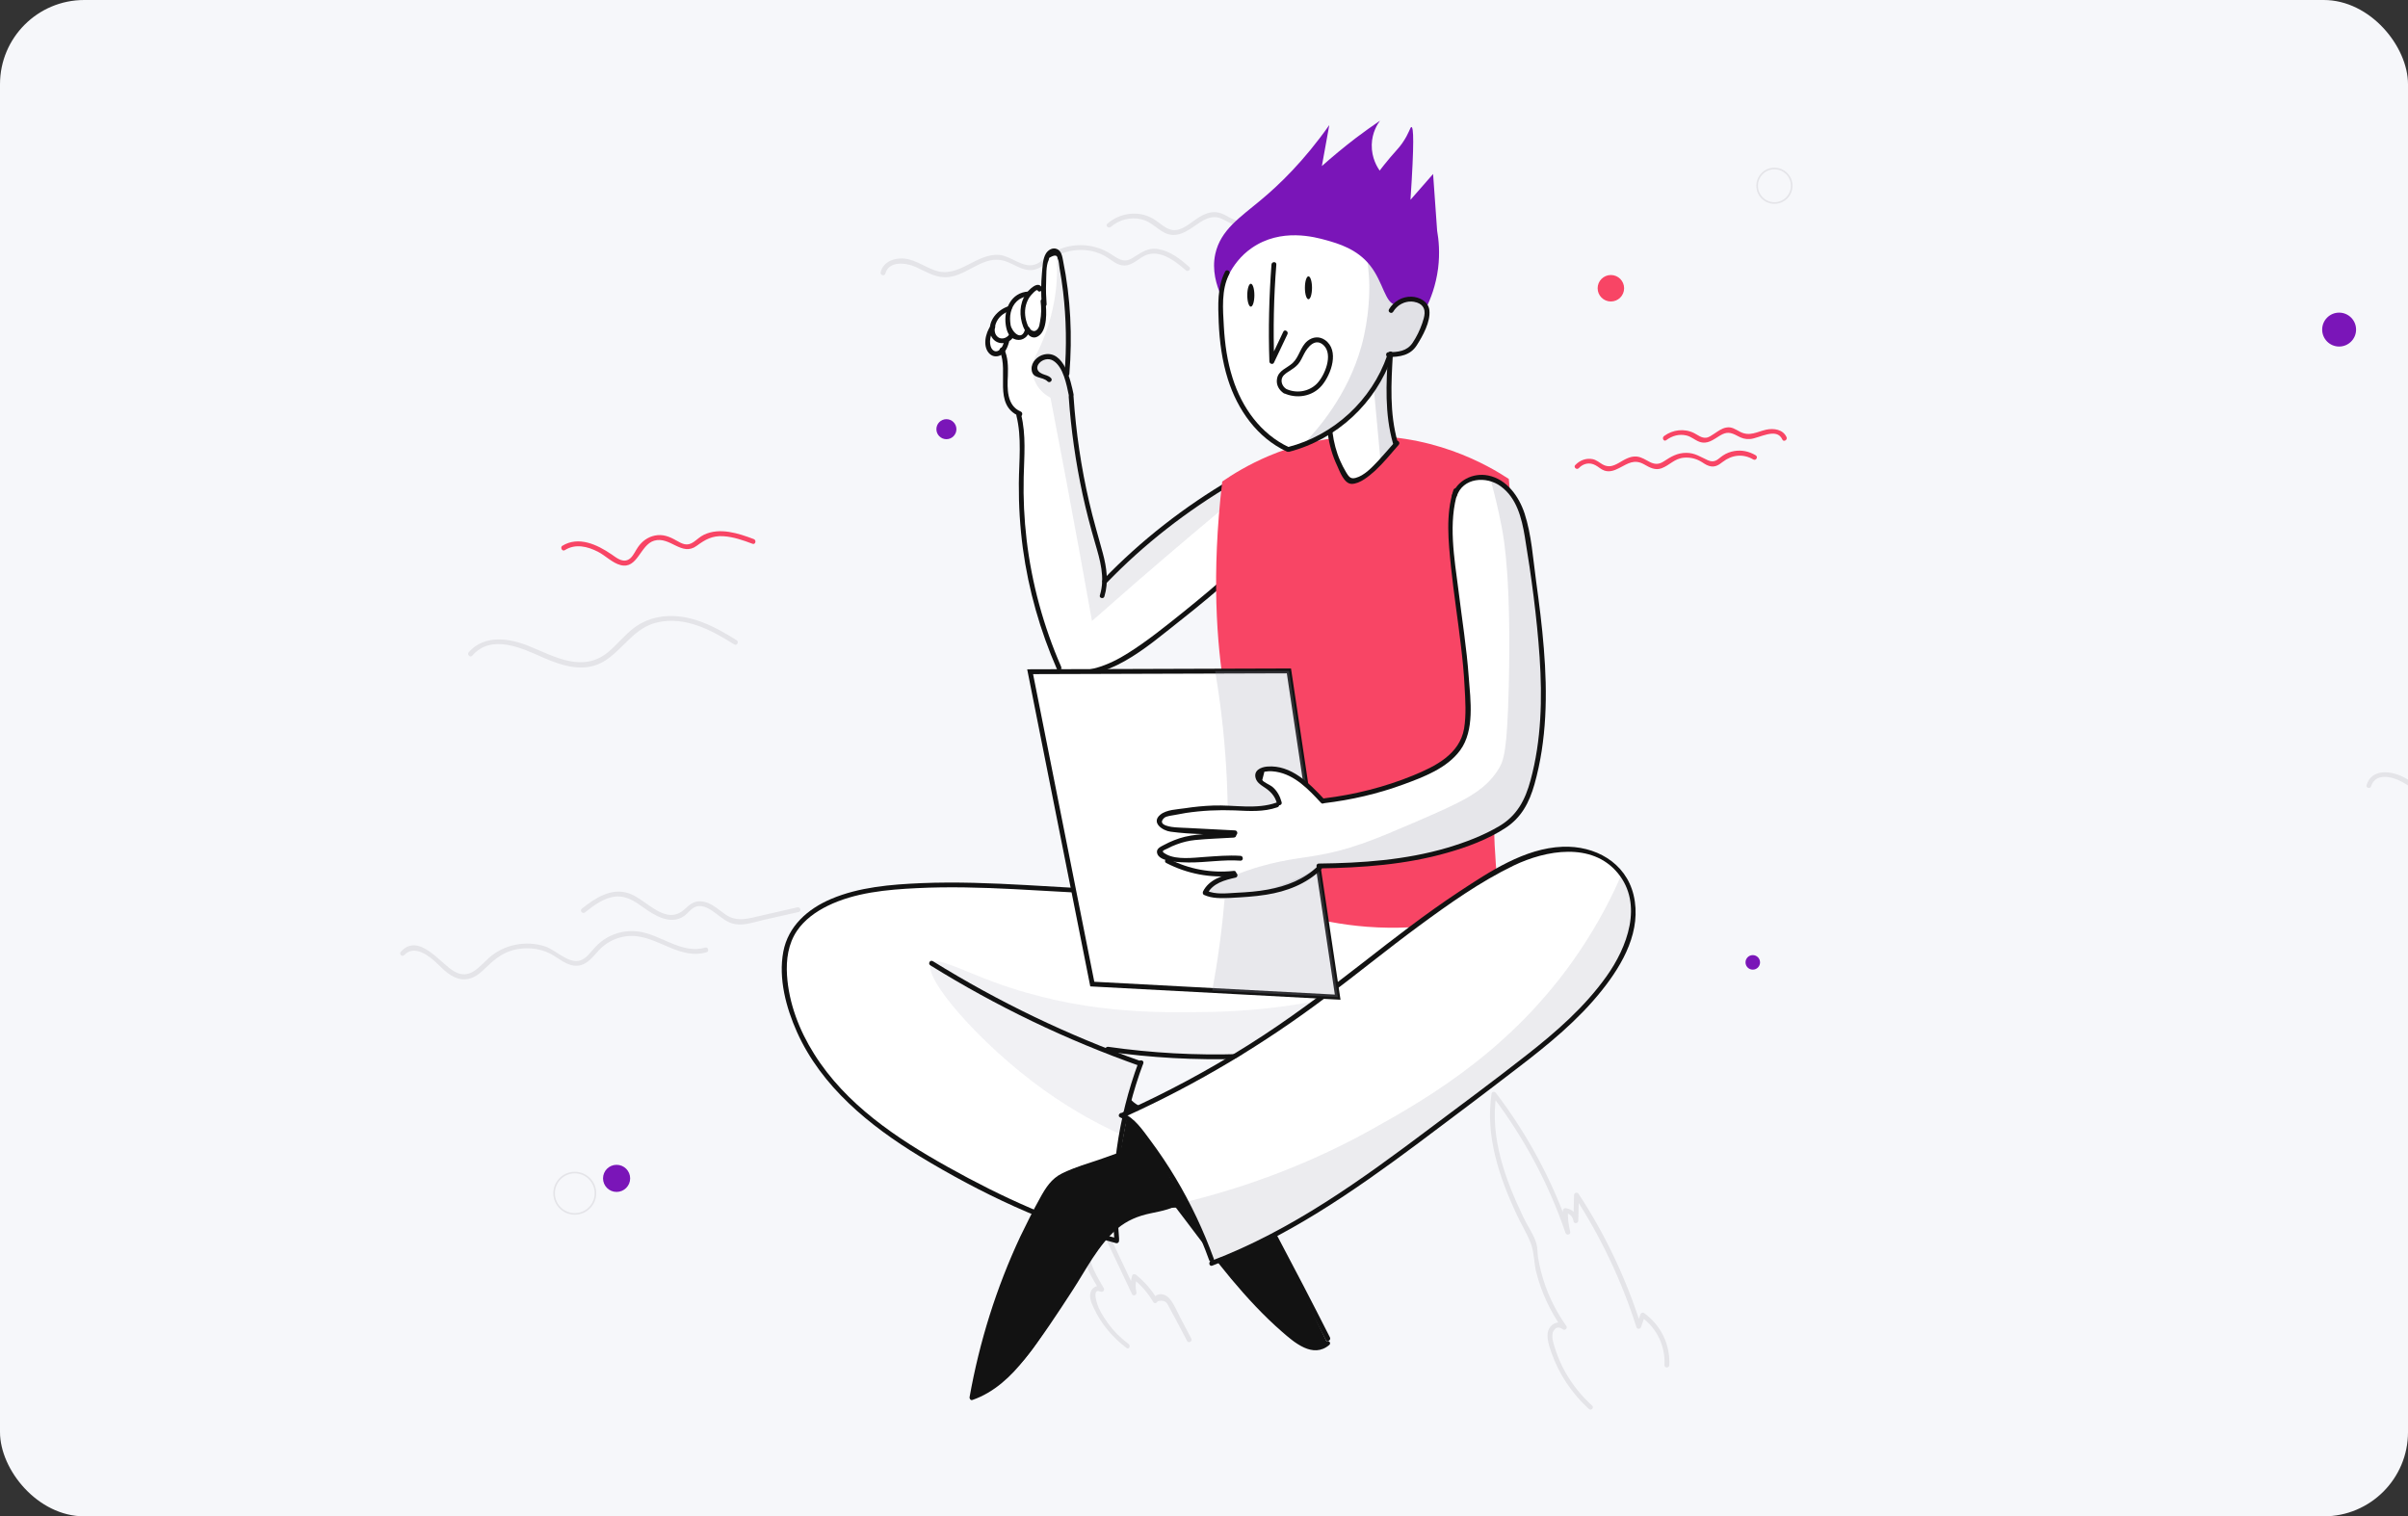 <?xml version="1.0" encoding="UTF-8"?> <svg xmlns="http://www.w3.org/2000/svg" width="343" height="216" viewBox="0 0 343 216" fill="none"><rect x="0" y="0" width="343" height="216" fill="#333333" stroke="none"/> <g clip-path="url(#clip0_19463_163284)"> <rect width="343" height="216" rx="12" fill="#F6F7FA"></rect> <path d="M226.789 200.231C225.271 198.851 223.984 197.264 222.972 195.471C222.443 194.528 222.006 193.562 221.661 192.55C221.5 192.09 221.339 191.607 221.224 191.125C221.109 190.688 221.086 190.251 221.178 189.814C221.5 189.078 221.96 188.917 222.581 189.331C222.834 189.607 223.34 189.239 223.133 188.917C221.454 186.548 220.212 183.927 219.499 181.099C219.338 180.455 219.2 179.811 219.086 179.144C218.994 178.523 219.017 177.787 218.856 177.166C218.511 175.925 217.591 174.66 217.039 173.487C214.417 168.037 212.21 162.081 213.13 155.942C212.923 155.965 212.716 155.988 212.509 156.034C217.039 161.966 220.58 168.566 222.995 175.626C223.133 176.04 223.777 175.879 223.662 175.442C223.409 174.43 223.294 173.464 223.34 172.429C223.202 172.544 223.041 172.659 222.903 172.751C223.616 172.866 224.03 173.28 224.144 173.993C224.213 174.384 224.811 174.269 224.811 173.901C224.834 172.682 224.88 171.441 224.903 170.222C224.696 170.291 224.466 170.337 224.259 170.406C228.031 176.201 230.997 182.455 233.09 189.032C233.205 189.377 233.642 189.354 233.757 189.032C233.941 188.503 234.124 187.951 234.331 187.422C234.17 187.491 233.987 187.56 233.826 187.629C236.033 189.216 237.229 191.768 237.091 194.459C237.068 194.896 237.758 194.896 237.781 194.459C237.919 191.492 236.562 188.756 234.17 187.031C233.987 186.893 233.734 187.054 233.665 187.238C233.481 187.767 233.297 188.319 233.09 188.848C233.32 188.848 233.527 188.848 233.757 188.848C231.664 182.202 228.675 175.879 224.857 170.061C224.673 169.785 224.213 169.877 224.213 170.245C224.19 171.464 224.144 172.705 224.121 173.924C224.351 173.901 224.581 173.855 224.788 173.832C224.627 172.912 223.984 172.245 223.064 172.107C222.834 172.061 222.627 172.199 222.627 172.429C222.581 173.533 222.696 174.568 222.972 175.626C223.202 175.557 223.409 175.511 223.639 175.442C221.201 168.336 217.637 161.667 213.084 155.689C212.923 155.482 212.509 155.436 212.463 155.781C211.566 161.759 213.498 167.531 215.981 172.889C216.625 174.292 217.476 175.649 218.028 177.051C218.534 178.316 218.488 179.926 218.833 181.26C219.568 184.134 220.833 186.824 222.535 189.239C222.719 189.101 222.903 188.963 223.087 188.825C222.489 188.158 221.477 188.273 220.902 188.917C219.982 189.929 220.626 191.607 220.994 192.711C222.075 195.77 223.915 198.506 226.306 200.691C226.628 201.013 227.111 200.53 226.789 200.231Z" fill="#E4E4E8"></path> <path d="M160.769 191.46C159.642 190.609 158.631 189.62 157.803 188.47C157.481 188.033 157.182 187.55 156.906 187.09C156.768 186.814 156.607 186.561 156.492 186.286C156.377 186.056 155.388 183.388 156.745 183.986C157.044 184.124 157.389 183.848 157.228 183.503C156.929 182.951 154.376 178.996 155.71 178.674C155.94 178.628 156.009 178.352 155.917 178.168C153.802 174.328 152.307 170.212 151.41 165.912C151.341 166.05 151.249 166.188 151.18 166.326C152.997 166.004 153.894 168.855 154.491 170.12C155.227 171.683 155.963 173.247 156.722 174.788C158.24 177.984 159.734 181.158 161.252 184.354C161.436 184.722 161.965 184.446 161.873 184.078C161.712 183.342 161.735 182.698 161.942 181.962C161.758 182.008 161.551 182.054 161.367 182.123C162.54 183.066 163.483 184.147 164.264 185.458C164.425 185.734 164.793 185.642 164.885 185.366C165.621 185.182 166.104 185.343 166.357 185.872C166.472 186.079 166.587 186.309 166.702 186.516C166.978 187.021 167.231 187.527 167.507 188.01C168.036 189.022 168.565 190.011 169.094 191.023C169.3 191.414 169.898 191.069 169.691 190.678C169.163 189.666 168.634 188.677 168.105 187.665C167.645 186.791 167.231 185.711 166.564 184.952C165.874 184.17 164.655 184.078 164.218 185.159C164.425 185.136 164.632 185.113 164.839 185.067C164.035 183.733 163.046 182.583 161.827 181.594C161.62 181.434 161.321 181.48 161.252 181.755C161.022 182.606 160.999 183.388 161.183 184.239C161.39 184.147 161.597 184.055 161.804 183.963C159.987 180.1 158.148 176.214 156.308 172.35C155.48 170.626 154.79 168.671 153.71 167.084C153.043 166.119 152.192 165.383 150.95 165.613C150.766 165.636 150.674 165.866 150.72 166.027C151.617 170.373 153.158 174.558 155.296 178.444C155.365 178.283 155.434 178.099 155.503 177.938C153.043 178.559 156.101 182.836 156.607 183.779C156.768 183.618 156.929 183.457 157.09 183.296C156.492 183.043 155.871 183.181 155.503 183.756C154.974 184.584 155.457 185.619 155.825 186.378C156.86 188.608 158.47 190.494 160.424 191.988C160.769 192.333 161.114 191.735 160.769 191.46Z" fill="#E4E4E8"></path> <path d="M67.271 93.393C70.008 90.265 74.308 92.312 77.366 93.669C80.172 94.91 83.391 95.899 86.196 94.106C88.864 92.381 90.359 89.391 93.647 88.656C97.602 87.759 101.373 89.76 104.593 91.806C104.961 92.036 105.306 91.438 104.938 91.208C101.81 89.231 98.292 87.391 94.475 87.805C92.911 87.989 91.462 88.541 90.221 89.507C88.979 90.472 87.967 91.737 86.771 92.772C83.138 95.899 79.206 93.623 75.457 92.082C72.652 90.909 69.019 90.334 66.765 92.91C66.489 93.255 66.972 93.738 67.271 93.393Z" fill="#E4E4E8"></path> <path d="M57.589 136.041C59.038 134.5 61.199 136.202 62.303 137.282C63.269 138.225 64.373 139.352 65.798 139.49C67.063 139.628 68.075 138.938 68.949 138.087C70.191 136.892 71.317 135.834 73.042 135.351C74.767 134.891 76.675 135.006 78.308 135.811C79.596 136.455 80.768 137.696 82.309 137.558C83.666 137.443 84.471 136.248 85.322 135.351C86.701 133.879 88.725 133.12 90.748 133.373C94.129 133.787 97.095 136.708 100.636 135.65C101.05 135.535 100.889 134.868 100.452 134.983C97.072 135.972 94.106 133.074 90.84 132.683C89.323 132.499 87.759 132.821 86.448 133.58C85.804 133.948 85.23 134.431 84.724 134.983C84.126 135.627 83.551 136.501 82.7 136.8C81.021 137.374 79.182 135.328 77.664 134.822C76.284 134.362 74.79 134.293 73.364 134.592C71.984 134.868 70.719 135.512 69.662 136.432C68.213 137.742 66.879 139.628 64.718 138.386C62.717 137.259 59.682 132.775 57.106 135.558C56.784 135.88 57.267 136.386 57.589 136.041Z" fill="#E4E4E8"></path> <path d="M83.344 129.961C84.609 128.949 86.081 127.846 87.736 127.708C89.254 127.593 90.473 128.421 91.646 129.271C93.255 130.421 95.509 131.824 97.44 130.49C98.038 130.076 98.475 129.34 99.188 129.133C100.2 128.834 101.189 129.547 101.948 130.099C102.798 130.743 103.626 131.456 104.707 131.64C106.064 131.87 107.535 131.318 108.869 131.019C110.502 130.651 112.134 130.283 113.767 129.915C114.204 129.823 114.02 129.156 113.583 129.248C111.882 129.639 110.157 130.03 108.455 130.421C106.685 130.812 105.029 131.41 103.396 130.306C102.292 129.57 101.304 128.513 99.901 128.398C98.82 128.306 98.222 128.88 97.486 129.547C94.796 131.962 92.082 128.122 89.622 127.271C87.115 126.374 84.747 127.938 82.861 129.455C82.516 129.754 82.999 130.237 83.344 129.961Z" fill="#E4E4E8"></path> <path d="M337.742 112.012C338.363 110.012 340.8 110.633 342.134 111.369C343.399 112.058 344.595 113.024 346.089 113.185C347.331 113.323 348.343 112.771 349.401 112.173C351.033 111.231 352.85 110.84 354.69 111.415C355.885 111.783 356.897 112.771 358.185 112.863C359.427 112.978 360.346 112.15 361.335 111.53C363.934 109.897 366.739 112.173 369.522 111.484C369.958 111.369 369.774 110.702 369.338 110.817C366.463 111.53 363.773 109.184 360.99 110.932C360.369 111.323 359.771 111.852 359.059 112.081C357.978 112.426 357.081 111.76 356.161 111.277C354.896 110.633 353.54 110.311 352.114 110.472C350.619 110.633 349.539 111.369 348.228 112.035C346.043 113.139 344.365 111.783 342.502 110.771C340.731 109.805 337.857 109.391 337.098 111.829C336.96 112.242 337.627 112.426 337.742 112.012Z" fill="#E4E4E8"></path> <path d="M126.116 38.963C126.621 37.124 129.013 37.423 130.37 37.998C131.726 38.595 133.014 39.469 134.555 39.492C137.452 39.561 139.706 36.549 142.603 37.055C143.96 37.285 145.064 38.296 146.444 38.457C147.984 38.641 148.881 37.515 150.054 36.733C151.434 35.813 153.158 35.468 154.814 35.652C155.665 35.744 156.492 35.997 157.228 36.388C157.918 36.733 158.493 37.285 159.206 37.607C160.609 38.227 161.528 37.377 162.655 36.641C164.863 35.215 167.254 37.055 168.91 38.503C169.232 38.802 169.738 38.319 169.393 38.02C168.151 36.917 166.725 35.79 165.047 35.491C163.391 35.192 162.517 36.066 161.184 36.825C159.988 37.515 159.137 36.756 158.148 36.135C157.504 35.721 156.814 35.422 156.079 35.215C154.676 34.824 153.158 34.824 151.755 35.215C151.02 35.422 150.33 35.721 149.686 36.135C148.904 36.641 148.214 37.492 147.271 37.722C145.593 38.136 144.029 36.48 142.373 36.319C139.039 36.02 136.601 39.699 133.198 38.526C131.52 37.952 130.048 36.71 128.162 36.825C126.92 36.894 125.771 37.492 125.449 38.756C125.334 39.216 125.978 39.4 126.116 38.963Z" fill="#E4E4E8"></path> <path d="M158.216 32.331C159.412 31.297 160.999 30.883 162.539 31.228C163.873 31.527 164.655 32.492 165.805 33.113C167.621 34.079 169.162 32.883 170.634 31.872C171.715 31.136 172.795 30.584 174.06 31.182C175.095 31.665 175.923 32.285 177.119 32.239C179.763 32.148 182.568 28.859 185.167 30.676C185.535 30.929 185.88 30.331 185.512 30.078C183.051 28.353 180.476 30.699 178.13 31.366C177.096 31.665 176.268 31.55 175.302 31.067C174.727 30.768 174.221 30.423 173.577 30.285C172.657 30.078 171.784 30.377 170.979 30.837C170.013 31.389 169.162 32.239 168.104 32.63C166.426 33.251 165.46 31.826 164.172 31.113C162.103 29.94 159.504 30.331 157.756 31.849C157.388 32.124 157.871 32.607 158.216 32.331Z" fill="#E4E4E8"></path> <path d="M196.182 112.115C198.176 112.115 199.793 110.499 199.793 108.505C199.793 106.511 198.176 104.895 196.182 104.895C194.188 104.895 192.572 106.511 192.572 108.505C192.572 110.499 194.188 112.115 196.182 112.115Z" stroke="#E4E4E8" stroke-width="0.23" stroke-miterlimit="10"></path> <path d="M81.872 172.918C83.498 172.918 84.816 171.6 84.816 169.975C84.816 168.349 83.498 167.031 81.872 167.031C80.247 167.031 78.929 168.349 78.929 169.975C78.929 171.6 80.247 172.918 81.872 172.918Z" stroke="#E4E4E8" stroke-width="0.23" stroke-miterlimit="10"></path> <path d="M252.751 28.921C254.11 28.921 255.212 27.819 255.212 26.46C255.212 25.102 254.11 24 252.751 24C251.392 24 250.291 25.102 250.291 26.46C250.291 27.819 251.392 28.921 252.751 28.921Z" stroke="#E4E4E8" stroke-width="0.23" stroke-miterlimit="10"></path> <path d="M134.808 62.562C135.595 62.562 136.234 61.924 136.234 61.137C136.234 60.349 135.595 59.711 134.808 59.711C134.02 59.711 133.382 60.349 133.382 61.137C133.382 61.924 134.02 62.562 134.808 62.562Z" fill="#7A15B8"></path> <path d="M196.367 150.126C198.094 150.126 199.494 148.726 199.494 146.998C199.494 145.271 198.094 143.871 196.367 143.871C194.639 143.871 193.239 145.271 193.239 146.998C193.239 148.726 194.639 150.126 196.367 150.126Z" fill="#7A15B8"></path> <path d="M333.189 49.364C334.523 49.364 335.604 48.283 335.604 46.95C335.604 45.616 334.523 44.535 333.189 44.535C331.856 44.535 330.775 45.616 330.775 46.95C330.775 48.283 331.856 49.364 333.189 49.364Z" fill="#7A15B8"></path> <path d="M87.828 169.789C88.895 169.789 89.76 168.924 89.76 167.857C89.76 166.791 88.895 165.926 87.828 165.926C86.761 165.926 85.897 166.791 85.897 167.857C85.897 168.924 86.761 169.789 87.828 169.789Z" fill="#7A15B8"></path> <path d="M249.67 138.124C250.241 138.124 250.704 137.661 250.704 137.089C250.704 136.518 250.241 136.055 249.67 136.055C249.098 136.055 248.635 136.518 248.635 137.089C248.635 137.661 249.098 138.124 249.67 138.124Z" fill="#7A15B8"></path> <path d="M214.993 88.918C216.339 88.918 217.43 87.827 217.43 86.481C217.43 85.134 216.339 84.043 214.993 84.043C213.646 84.043 212.555 85.134 212.555 86.481C212.555 87.827 213.646 88.918 214.993 88.918Z" fill="#F84565"></path> <path d="M229.457 42.947C230.498 42.947 231.342 42.103 231.342 41.061C231.342 40.02 230.498 39.176 229.457 39.176C228.415 39.176 227.571 40.02 227.571 41.061C227.571 42.103 228.415 42.947 229.457 42.947Z" fill="#F84565"></path> <path d="M224.881 66.691C225.524 66.001 226.444 65.817 227.272 66.277C227.709 66.507 228.054 66.875 228.537 67.036C229.273 67.289 229.986 67.013 230.652 66.668C231.94 66.001 232.791 65.358 234.217 66.162C234.976 66.599 235.757 67.036 236.654 66.714C237.85 66.277 238.494 65.312 239.874 65.197C240.655 65.128 241.437 65.289 242.127 65.656C242.564 65.886 242.955 66.231 243.438 66.369C244.243 66.622 244.772 66.277 245.392 65.794C246.703 64.783 248.29 64.599 249.739 65.45C250.13 65.68 250.474 65.082 250.084 64.852C249.141 64.3 248.106 64.07 247.025 64.254C246.473 64.346 245.921 64.553 245.438 64.875C244.726 65.335 244.335 66.024 243.277 65.564C242.196 65.082 241.437 64.507 240.196 64.507C238.885 64.507 238.011 65.059 236.953 65.749C235.412 66.737 234.585 65.174 233.136 65.036C232.17 64.944 231.365 65.496 230.56 65.955C229.779 66.392 229.112 66.622 228.284 66.162C227.801 65.886 227.41 65.519 226.858 65.403C225.938 65.22 225.042 65.564 224.398 66.231C224.076 66.507 224.559 67.013 224.881 66.691Z" fill="#F84565"></path> <path d="M237.345 62.7C238.172 62.08 239.184 61.781 240.219 62.034C240.909 62.195 241.392 62.678 242.059 62.931C243.208 63.344 244.036 62.632 244.979 62.057C245.968 61.459 246.52 61.574 247.509 62.103C248.083 62.425 248.589 62.586 249.279 62.54C250.567 62.448 253.073 60.815 253.878 62.609C254.062 63.023 254.66 62.655 254.476 62.264C253.97 61.16 252.66 60.976 251.579 61.206C250.245 61.505 249.233 62.218 247.854 61.505C247.187 61.16 246.658 60.746 245.876 60.907C245.232 61.022 244.703 61.436 244.174 61.781C243.806 62.011 243.415 62.333 242.978 62.356C242.335 62.402 241.852 61.965 241.3 61.689C239.92 60.999 238.264 61.206 237.046 62.103C236.655 62.379 237 62.977 237.345 62.7Z" fill="#F84565"></path> <path d="M80.469 78.36C81.964 77.417 83.665 77.831 85.16 78.59C86.241 79.142 87.23 80.199 88.403 80.498C90.817 81.119 91.185 77.624 93.162 77.026C95.462 76.336 97.095 79.349 99.256 77.739C100.475 76.842 101.464 76.29 103.028 76.382C104.476 76.474 105.856 76.957 107.19 77.463C107.604 77.624 107.788 76.957 107.374 76.796C105.189 75.968 102.522 75.094 100.268 76.175C99.693 76.451 99.302 76.865 98.796 77.21C97.854 77.854 97.21 77.486 96.313 76.98C95.347 76.428 94.404 76.06 93.278 76.29C92.266 76.497 91.461 77.095 90.886 77.923C90.541 78.406 90.288 79.027 89.851 79.464C88.885 80.36 87.92 79.532 87.092 78.958C85.068 77.578 82.401 76.313 80.078 77.762C79.756 78.015 80.101 78.613 80.469 78.36Z" fill="#F84565"></path> <path d="M160.9 157.012C162.072 157.725 163.406 158.414 164.855 159.081C168.166 160.576 171.248 161.381 173.8 161.818C174.26 162.646 174.927 163.841 175.709 165.267C177.824 169.13 179.457 172.189 179.894 172.971C183.412 179.57 188.333 189.78 189.069 191.321C188.494 191.62 187.528 191.988 186.356 191.85C184.976 191.689 184.056 190.861 183.32 190.148C179.71 186.791 178.652 185.388 178.652 185.388C176.215 182.169 173.846 179.294 169.086 173.591C167.867 172.143 166.878 170.993 166.281 170.303C163.705 170.073 161.13 169.843 158.577 169.59C159.359 165.405 160.141 161.197 160.9 157.012Z" fill="#121212"></path> <path d="M178.745 127.257C173.778 127.441 169.845 127.441 168.213 127.418C166.051 127.395 162.947 127.349 149.311 126.637C142.803 126.292 141.676 126.223 138.595 126.131C133.421 125.97 128.661 125.97 123.027 127.073C119.348 127.786 117.531 128.522 115.875 129.833C115.116 130.431 112.656 132.454 111.874 135.904C111.759 136.456 111.483 137.812 111.92 140.503C112.61 144.849 114.358 148.183 115.553 150.161C117.255 152.966 119.463 155.611 123.119 158.761C125.211 160.555 129.971 164.441 139.813 169.224C144.573 171.547 151.035 174.329 159.038 176.766C158.854 175.617 158.647 173.961 158.578 171.983C158.417 167.453 159.084 164.004 159.681 160.854C160.141 158.531 160.854 155.473 162.05 151.954C160.417 151.035 158.808 150.092 157.175 149.172C161.843 150 165.913 150.368 169.133 150.506C176.215 150.851 181.297 150.299 187.322 149.632C192.105 149.103 194.542 148.827 195.83 148.045C202.545 143.952 204.729 131.213 200.268 127.05C197.831 124.728 194.956 126.637 178.745 127.257Z" fill="white"></path> <path opacity="0.13" d="M159.566 161.564C156.83 160.322 152.967 158.322 148.713 155.286C139.469 148.664 131.259 139.029 132.662 137.212C133.421 136.246 136.571 138.04 141.469 139.856C153.818 144.409 164.465 144.271 171.915 144.157C178.929 144.065 189.552 143.099 201.993 138.707C201.717 140.339 200.935 143.49 198.314 145.95C196.635 147.537 194.841 148.204 193.623 148.595C185.574 151.239 176.031 150.94 173.18 150.825C168.811 150.641 163.177 150.296 156.646 149.583C158.578 150.227 160.509 150.871 162.441 151.515C161.498 154.849 160.532 158.207 159.566 161.564Z" fill="#9999A9"></path> <path d="M176.053 126.838C166.073 127.344 156.162 126.654 146.205 126.079C141.215 125.803 136.225 125.596 131.235 125.803C126.912 125.987 122.382 126.355 118.381 128.056C115.07 129.459 112.264 131.92 111.574 135.576C110.862 139.393 111.965 143.532 113.529 147.028C117.024 154.8 123.831 160.342 130.959 164.688C139.675 169.977 149.08 174.438 158.968 177.083C159.405 177.198 159.589 176.531 159.152 176.416C150.667 174.162 142.641 170.506 135.007 166.229C127.717 162.159 120.474 157.329 115.967 150.132C113.851 146.775 112.356 142.911 112.103 138.91C111.965 136.703 112.264 134.449 113.529 132.586C114.587 131.023 116.196 129.873 117.875 129.045C121.761 127.137 126.337 126.723 130.592 126.516C135.191 126.286 139.813 126.424 144.389 126.654C154.967 127.206 165.453 128.033 176.053 127.504C176.49 127.504 176.513 126.815 176.053 126.838Z" fill="#121212"></path> <path d="M132.524 137.513C141.929 143.354 151.932 148.16 162.349 151.839C162.763 151.977 162.947 151.31 162.533 151.172C152.162 147.493 142.205 142.71 132.869 136.915C132.478 136.685 132.133 137.283 132.524 137.513Z" fill="#121212"></path> <path d="M162.187 151.28C159.198 159.306 158.025 167.906 158.715 176.437C158.761 176.874 159.451 176.874 159.405 176.437C158.692 167.952 159.865 159.444 162.854 151.464C163.015 151.05 162.348 150.866 162.187 151.28Z" fill="#121212"></path> <path d="M160.669 157.24C162.095 158.643 164.533 159.356 166.395 160C168.741 160.828 171.155 161.448 173.616 161.862C174.053 161.931 174.237 161.265 173.8 161.196C171.615 160.828 169.454 160.322 167.361 159.609C166.211 159.218 165.061 158.781 163.958 158.298C162.992 157.884 161.911 157.493 161.175 156.734C160.83 156.436 160.347 156.918 160.669 157.24Z" fill="#121212"></path> <path d="M173.524 161.97C178.813 171.49 183.918 181.125 188.839 190.852C189.046 191.243 189.644 190.898 189.437 190.507C184.516 180.78 179.388 171.168 174.122 161.625C173.915 161.234 173.317 161.579 173.524 161.97Z" fill="#121212"></path> <path d="M158.899 169.465C160.739 169.718 162.601 169.948 164.441 170.201C165.223 170.316 165.982 170.361 166.603 170.936C166.924 171.235 167.2 171.626 167.453 171.971C167.936 172.615 168.442 173.259 168.925 173.903C171.018 176.685 173.11 179.445 175.341 182.135C177.594 184.826 179.963 187.401 182.607 189.701C184.378 191.241 187.022 193.564 189.345 191.586C189.69 191.287 189.184 190.804 188.862 191.103C187.137 192.575 185.068 190.873 183.711 189.747C182.423 188.666 181.205 187.516 180.032 186.297C177.709 183.929 175.594 181.399 173.547 178.801C171.524 176.225 169.638 173.489 167.545 170.959C166.695 169.925 165.752 169.695 164.464 169.534C162.624 169.281 160.762 169.051 158.922 168.798C158.462 168.729 158.462 169.419 158.899 169.465Z" fill="#121212"></path> <path d="M157.68 149.785C170.213 151.579 182.975 151.188 195.37 148.59C195.807 148.498 195.623 147.831 195.186 147.923C182.929 150.498 170.259 150.889 157.864 149.119C157.427 149.05 157.243 149.716 157.68 149.785Z" fill="#121212"></path> <path d="M152.047 52.176C152.139 50.843 152.208 49.141 152.162 47.186C152.116 44.864 151.978 45.163 151.771 41.529C151.564 37.919 151.61 36.47 150.713 36.033C150.299 35.827 149.747 35.895 149.379 36.126C149.126 36.286 148.781 36.631 148.459 39.207C148.275 40.702 148.367 40.886 148.115 41.184C147.471 41.966 146.482 41.345 145.263 42.173C144.55 42.656 144.78 42.932 143.768 43.944C142.711 45.002 142.389 44.772 141.699 45.6C141.584 45.737 140.457 47.117 140.71 48.796C140.756 49.118 140.894 50.107 141.515 50.36C142.113 50.613 142.619 49.969 143.033 50.199C143.492 50.429 143.308 51.348 143.239 53.096C143.17 55.051 143.125 56.086 143.538 57.097C143.906 58.017 144.55 58.684 145.125 59.121C145.263 59.903 145.447 61.098 145.608 62.57C146.137 67.675 145.631 70.182 145.608 73.677C145.608 79.334 146.942 83.726 147.816 86.6C149.011 90.532 150.506 93.637 151.633 95.752C152.967 95.844 154.921 95.822 157.152 95.178C159.635 94.442 161.153 93.315 164.211 90.947C169.822 86.623 172.651 84.416 173.8 83.243C178.376 78.575 179.043 76.022 179.25 74.827C179.411 73.907 179.963 70.871 178.33 69.63C176.974 68.595 174.835 69.331 173.938 69.63C172.214 70.205 171.317 71.124 169.776 72.412C166.879 74.827 166.741 74.367 163.981 76.574C162.234 77.977 159.865 80.116 157.382 83.174C157.221 82.323 156.945 80.989 156.577 79.357C155.864 76.16 155.289 74.183 154.967 72.872C153.932 68.871 153.541 65.606 152.76 59.098C152.53 57.304 152.277 54.959 152.047 52.176Z" fill="white"></path> <path opacity="0.18" d="M150.46 35.801C150.621 37.594 150.667 39.963 150.207 42.653C149.609 46.218 148.414 49 147.425 50.863C147.264 51.277 146.873 52.334 147.195 53.645C147.678 55.623 149.356 56.52 149.632 56.658C150.368 60.521 151.104 64.361 151.84 68.224C153.105 74.962 154.346 81.723 155.542 88.46C157.681 86.575 159.842 84.689 162.027 82.78C167.109 78.388 172.168 74.111 177.181 69.949C176.1 69.765 175.019 69.558 173.938 69.374C173.111 69.903 171.961 70.639 170.581 71.582C167.96 73.375 165.108 75.307 162.027 78.181C160.785 79.331 159.152 80.941 157.405 83.033C157.198 81.7 156.83 79.745 156.255 77.353C155.496 74.295 155.197 73.927 154.645 71.674C153.771 68.132 154.392 68.385 153.381 62.291C152.3 55.738 152.231 55.347 152.231 55.347C152.07 54.427 151.955 53.806 151.886 52.909C151.656 50.127 152.116 48.034 152.231 47.459C152.53 45.574 152.484 42.17 150.46 35.801Z" fill="#9999A9"></path> <path d="M175.456 68.203C168.718 72.158 162.533 76.964 157.106 82.598C156.807 82.92 157.29 83.403 157.589 83.081C162.97 77.493 169.109 72.733 175.801 68.801C176.192 68.594 175.847 67.996 175.456 68.203Z" fill="#121212"></path> <path d="M157.312 84.964C157.933 82.895 157.634 80.825 157.082 78.779C156.438 76.364 155.703 73.973 155.151 71.535C154.001 66.591 153.265 61.578 152.92 56.519C152.897 56.082 152.207 56.082 152.23 56.519C152.552 61.187 153.219 65.832 154.208 70.431C154.714 72.754 155.312 75.053 155.979 77.33C156.691 79.767 157.45 82.274 156.668 84.803C156.53 85.194 157.197 85.378 157.312 84.964Z" fill="#121212"></path> <path d="M152.92 56.173C152.529 54.287 151.586 49.872 148.735 50.493C147.792 50.7 146.872 51.574 146.941 52.608C147.033 54.034 148.459 53.574 149.218 54.333C149.54 54.655 150.023 54.149 149.701 53.85C149.31 53.459 148.919 53.459 148.459 53.252C146.688 52.493 148.62 50.539 150 51.367C151.471 52.241 151.931 54.816 152.253 56.357C152.345 56.794 153.012 56.61 152.92 56.173Z" fill="#121212"></path> <path d="M152.323 53.271C152.76 47.89 152.507 42.44 151.426 37.129C151.311 36.531 151.196 35.749 150.552 35.473C149.954 35.22 149.333 35.588 149.011 36.071C148.505 36.853 148.505 38.071 148.413 38.968C148.275 40.417 148.275 41.889 148.39 43.337C148.413 43.774 149.103 43.774 149.08 43.337C149.011 42.325 148.965 41.291 149.011 40.279C149.057 39.336 148.965 37.864 149.379 37.036C149.402 36.944 149.425 36.83 149.448 36.738C150.23 36.255 150.621 36.301 150.667 36.876C150.851 37.175 150.851 37.795 150.92 38.163C151.127 39.267 151.288 40.394 151.426 41.521C151.886 45.43 151.955 49.362 151.633 53.271C151.587 53.708 152.277 53.708 152.323 53.271Z" fill="#121212"></path> <path d="M148.413 40.998C147.884 39.849 146.459 41.366 146.114 41.895C145.194 43.275 145.171 45.023 145.746 46.54C146.091 47.391 146.896 48.541 147.907 47.874C149.241 47.023 149.08 44.241 148.919 42.93C148.873 42.493 148.183 42.493 148.229 42.93C148.344 43.873 148.344 44.792 148.16 45.735C148.091 46.057 148.068 46.517 147.861 46.793C147.31 47.575 146.643 46.954 146.39 46.333C146.022 45.436 145.884 44.425 146.137 43.482C146.252 43.045 146.436 42.631 146.689 42.263C146.804 42.102 147.677 41.09 147.792 41.366C147.999 41.757 148.597 41.412 148.413 40.998Z" fill="#121212"></path> <path d="M146.504 41.528C144.021 41.643 142.94 44.08 143.262 46.288C143.4 47.208 143.722 48.151 144.734 48.38C145.722 48.611 146.504 47.898 146.711 46.978C146.803 46.541 146.136 46.357 146.044 46.794C145.584 48.794 144.113 47.254 143.952 46.288C143.86 45.69 143.837 45.092 143.975 44.494C144.251 43.253 145.194 42.264 146.504 42.218C146.964 42.195 146.964 41.505 146.504 41.528Z" fill="#121212"></path> <path d="M143.676 43.616C142.113 44.099 140.664 45.709 141.055 47.457C141.423 49.158 143.538 49.365 144.389 47.94C144.619 47.549 144.021 47.204 143.791 47.594C143.354 48.307 142.343 48.491 141.86 47.687C141.584 47.227 141.676 46.583 141.837 46.123C142.159 45.203 142.94 44.559 143.86 44.283C144.274 44.145 144.113 43.478 143.676 43.616Z" fill="#121212"></path> <path d="M141.124 46.391C140.365 47.426 139.882 49.472 141.032 50.461C141.469 50.829 142.067 50.852 142.573 50.576C143.239 50.208 143.515 49.449 143.722 48.76C143.86 48.346 143.193 48.162 143.055 48.576C142.918 49.013 142.803 49.449 142.458 49.771C141.883 50.323 141.285 49.978 141.101 49.288C140.871 48.392 141.17 47.472 141.699 46.759C141.975 46.368 141.377 46.023 141.124 46.391Z" fill="#121212"></path> <path d="M142.412 50.016C143.746 52.913 141.378 57.673 145.195 59.283C145.609 59.444 145.793 58.777 145.379 58.616C143.378 57.765 143.47 55.328 143.562 53.511C143.608 52.154 143.585 50.89 143.01 49.648C142.826 49.257 142.228 49.602 142.412 50.016Z" fill="#121212"></path> <path d="M144.78 59.215C145.562 62.365 145.148 65.631 145.125 68.85C145.102 71.954 145.286 75.059 145.7 78.117C146.505 84.05 148.161 89.845 150.552 95.318C150.736 95.732 151.334 95.364 151.15 94.973C148.644 89.224 146.965 83.107 146.229 76.853C145.884 73.909 145.746 70.943 145.815 67.999C145.884 64.987 146.183 61.998 145.447 59.031C145.355 58.594 144.688 58.778 144.78 59.215Z" fill="#121212"></path> <path d="M151.011 95.987C157.542 97.459 163.291 92.193 168.005 88.491C170.787 86.306 173.501 84.053 176.122 81.684C178.445 79.569 180.629 77.292 182.17 74.532C182.377 74.142 181.802 73.797 181.572 74.188C180.123 76.786 178.1 78.948 175.915 80.925C173.547 83.087 171.063 85.156 168.557 87.18C166.027 89.204 163.475 91.273 160.738 92.998C157.887 94.814 154.599 96.102 151.195 95.32C150.758 95.228 150.574 95.895 151.011 95.987Z" fill="#121212"></path> <path d="M174.099 68.594C176.928 66.639 183.228 62.845 192.081 62.201C203.717 61.328 212.202 66.433 214.916 68.226C215.238 71.445 215.606 76.367 215.491 82.391C215.261 93.567 213.559 98.695 212.961 108.56C212.662 113.527 212.57 120.748 213.743 129.647C209.834 130.957 203.096 132.659 194.703 132.015C187.252 131.44 181.458 129.256 177.893 127.577C177.709 124.22 177.364 119.138 176.629 112.975C175.755 105.709 174.858 100.926 174.398 98.235C173.34 91.704 172.535 81.954 174.099 68.594Z" fill="#F84565"></path> <path d="M163.338 163.145C161.59 163.834 160.141 164.317 159.129 164.639C154.76 166.019 152.967 166.065 150.943 167.721C150.483 168.089 149.862 168.686 148.666 170.434C146.873 173.102 145.654 175.677 143.86 180.391C142.205 184.76 140.894 188.255 139.675 193.268C139.1 195.614 138.709 197.615 138.457 199.109C139.468 198.649 141.078 197.845 142.826 196.511C147.678 192.832 148.942 188.761 153.955 181.403C154.99 179.885 156.577 177.632 158.738 174.987C159.865 174.182 161.774 173.033 164.349 172.412C166.074 172.021 167.569 171.975 168.695 172.021C168.512 171.239 168.305 170.457 168.121 169.675C166.534 167.491 164.947 165.329 163.338 163.145Z" fill="#121212"></path> <path d="M159.704 158.867C160.003 159.028 160.463 159.258 160.969 159.602C163.154 161.12 164.142 163.098 164.855 164.455C168.098 170.663 168.742 170.157 170.788 175.032C171.639 177.056 172.214 178.781 172.582 179.976C174.007 179.425 176.1 178.574 178.607 177.401C184.447 174.664 188.656 171.997 201.625 162.73C212.479 154.957 203.534 161.12 220.251 148.496C220.849 148.059 225.011 144.908 228.897 139.597C231.473 136.101 232.255 133.94 232.485 131.893C232.646 130.582 233.06 127.225 230.898 124.443C229.472 122.603 227.61 121.867 226.828 121.591C224.919 120.878 222.321 120.602 217.837 122.005C213.261 123.454 210.064 125.615 204.269 129.938C199.785 133.296 197.049 135.48 194.726 137.274C187.138 143.184 180.745 148.174 172.536 152.773C169.546 154.406 165.223 156.659 159.704 158.867Z" fill="white"></path> <path opacity="0.18" d="M230.99 124.535C229.979 126.881 228.323 130.353 225.793 134.285C216.388 148.956 203.649 156.269 195.623 160.753C189.714 164.064 180.722 168.318 168.926 171.216C169.547 172.366 170.168 173.63 170.765 175.033C171.524 176.781 172.099 178.459 172.559 179.977C175.204 178.896 178.998 177.241 183.367 174.918C189.691 171.538 191.645 169.744 205.856 159.511C205.856 159.511 214.388 153.394 224.483 144.633C225.057 144.127 228.277 141.299 230.737 136.677C232.324 133.687 232.554 131.917 232.6 130.836C232.738 127.938 231.634 125.662 230.99 124.535Z" fill="#9999A9"></path> <path d="M160.325 159.045C170.489 154.445 180.078 148.697 188.978 141.982C193.393 138.671 197.67 135.175 202.108 131.91C206.385 128.76 210.823 125.609 215.629 123.287C220.182 121.102 226.759 119.906 230.438 124.367C234.117 128.829 231.772 134.968 228.829 139.085C225.701 143.477 221.608 147.041 217.4 150.329C212.916 153.848 208.317 157.251 203.741 160.677C193.991 168.013 183.988 175.279 172.49 179.625C172.076 179.786 172.26 180.453 172.674 180.292C183.321 176.268 192.726 169.76 201.809 163C206.638 159.389 211.467 155.756 216.25 152.077C220.55 148.789 224.804 145.316 228.185 141.062C231.197 137.291 233.887 132.508 232.692 127.495C231.565 122.827 227.173 120.435 222.574 120.619C217.17 120.826 212.18 124.161 207.811 127.035C203.074 130.162 198.59 133.658 194.106 137.153C188.794 141.292 183.436 145.339 177.71 148.927C172.007 152.514 166.074 155.687 159.934 158.447C159.566 158.631 159.911 159.228 160.325 159.045Z" fill="#121212"></path> <path d="M159.544 159.165C161.453 159.97 162.694 162.017 163.867 163.65C165.017 165.236 166.075 166.869 167.064 168.525C169.133 172.02 170.858 175.699 172.237 179.516C172.398 179.93 173.065 179.746 172.904 179.332C171.456 175.331 169.639 171.468 167.454 167.812C166.351 165.972 165.155 164.178 163.867 162.454C162.763 160.982 161.66 159.28 159.912 158.545C159.475 158.407 159.13 158.982 159.544 159.165Z" fill="#121212"></path> <path d="M163.245 162.812C161.153 163.548 159.083 164.283 156.991 165.042C155.105 165.709 153.058 166.261 151.265 167.158C149.77 167.894 148.942 169.204 148.16 170.63C147.149 172.447 146.229 174.286 145.332 176.149C141.929 183.416 139.514 191.119 138.111 199.006C138.065 199.236 138.272 199.535 138.525 199.42C141.63 198.34 143.998 196.086 145.999 193.556C148.436 190.475 150.598 187.164 152.736 183.875C154.691 180.886 156.393 177.391 159.152 175.022C160.532 173.849 162.119 173.206 163.889 172.838C165.522 172.493 167.132 172.217 168.511 171.205C168.879 170.952 168.534 170.354 168.166 170.607C166.695 171.665 164.924 171.872 163.199 172.286C161.728 172.631 160.394 173.206 159.198 174.125C156.646 176.08 155.036 179 153.357 181.668C151.196 185.071 148.942 188.452 146.551 191.717C144.389 194.66 141.906 197.535 138.364 198.753C138.502 198.891 138.64 199.029 138.778 199.167C140.135 191.602 142.389 184.22 145.585 177.23C146.367 175.528 147.195 173.872 148.068 172.217C148.965 170.515 149.816 168.607 151.61 167.71C153.495 166.79 155.634 166.215 157.588 165.525C159.52 164.835 161.475 164.145 163.406 163.456C163.843 163.341 163.682 162.674 163.245 162.812Z" fill="#121212"></path> <path d="M146.735 95.685C149.679 110.517 152.645 125.349 155.588 140.181C167.247 140.802 178.883 141.423 190.541 142.044C188.219 126.545 185.919 111.046 183.597 95.57C171.317 95.616 159.038 95.639 146.735 95.685Z" fill="white" stroke="#121212" stroke-width="0.69" stroke-miterlimit="10"></path> <path opacity="0.22" d="M173.088 95.593C173.801 99.778 174.353 104.309 174.652 109.184C175.411 121.463 174.307 132.294 172.674 141.101C178.63 141.423 184.586 141.745 190.564 142.044C188.242 126.545 185.942 111.046 183.62 95.57C180.102 95.593 176.583 95.593 173.088 95.593Z" fill="#9999A9"></path> <path d="M207.903 69.303C207.006 70.177 206.822 71.35 206.707 73.281C206.454 78.202 207.144 81.974 207.144 81.974C207.972 86.412 208.202 90.942 208.777 95.403C209.443 100.508 209.742 103.106 208.432 105.383C207.351 107.269 205.58 108.602 205.051 108.993C203.143 110.396 201.372 110.948 199.854 111.362C197.095 112.144 193.255 113.155 188.403 114.098C187.115 112.397 185.758 111.385 184.861 110.833C183.597 110.051 181.55 108.74 180.308 109.522C179.733 109.89 179.343 110.741 179.526 111.316C179.779 112.075 180.86 111.96 181.504 112.879C181.918 113.477 181.918 114.213 181.872 114.673C180.975 114.857 179.618 115.087 177.94 115.202C174.766 115.409 173.893 114.995 171.225 115.202C168.558 115.409 165.131 116.168 165.108 116.996C165.108 117.594 166.902 118.053 167.408 118.191C168.811 118.559 169.546 118.375 171.478 118.49C173.019 118.582 174.812 118.835 174.812 119.019C174.812 119.433 165.867 118.812 165.407 120.951C165.269 121.572 165.867 122.193 166.281 122.629C166.741 123.135 167.753 123.986 172.237 124.423C173.157 124.515 174.422 124.607 175.916 124.607C174.582 125.274 173.272 125.941 171.938 126.608C171.938 126.769 171.938 126.999 172.076 127.229C172.835 128.562 176.652 127.688 178.423 127.298C180.722 126.769 184.057 125.757 187.943 123.549C191.415 123.411 194.267 123.135 196.244 122.905C204.522 121.917 208.754 120.33 211.352 119.157C214.204 117.869 215.629 116.789 216.687 115.317C217.009 114.857 217.814 113.638 218.688 109.913C219.561 106.165 219.722 103.198 219.768 102.279C219.86 100.485 219.929 97.427 219.4 90.298C218.596 79.628 218.205 83.491 217.584 76.432C217.515 75.604 217.308 73.097 215.675 70.729C215.192 70.016 214.571 69.142 213.422 68.59C211.651 67.785 209.237 67.969 207.903 69.303Z" fill="white"></path> <path opacity="0.24" d="M212.295 68.246C212.755 69.879 213.376 72.27 213.928 75.191C214.273 77.03 215.262 82.779 214.917 97.657C214.687 107.039 214.204 108.327 213.445 109.569C211.398 112.88 208.064 114.306 201.418 117.18C195.899 119.549 192.243 121.135 186.931 121.963C184.494 122.354 180.745 122.722 175.939 124.654C175.227 124.93 171.501 126.447 171.662 127.16C171.8 127.712 174.238 127.597 176.376 127.482C178.86 127.344 180.148 127.275 181.803 126.792C183.137 126.401 185.459 125.505 187.851 123.366C191.576 123.389 194.681 123.136 196.98 122.86C200.659 122.423 204.822 121.917 209.697 119.894C212.801 118.606 214.986 117.663 216.687 115.341C217.147 114.72 218.021 113.34 218.895 108.948C219.562 105.614 219.838 102.325 219.838 98.232C219.838 96.162 219.539 92.644 218.964 85.608C218.481 79.882 218.941 86.251 217.354 75.283C217.193 74.156 216.94 72.385 215.629 70.73C214.572 69.35 213.215 68.614 212.295 68.246Z" fill="#9999A9"></path> <path d="M207.489 70.722C208.363 68.008 211.743 67.778 213.766 69.273C216.043 70.929 216.756 73.803 217.193 76.425C218.136 82.128 218.917 87.9 219.308 93.648C219.699 99.489 219.561 105.445 218.021 111.125C217.262 113.93 216.112 116.161 213.559 117.679C211.26 119.035 208.707 120.001 206.155 120.76C200.222 122.508 194.013 122.944 187.851 123.013C187.414 123.013 187.414 123.703 187.851 123.703C193.99 123.611 200.222 123.174 206.155 121.473C208.983 120.668 211.904 119.587 214.387 117.977C216.71 116.483 217.837 114.321 218.572 111.723C220.343 105.445 220.435 98.822 219.906 92.361C219.653 89.141 219.239 85.945 218.802 82.749C218.366 79.575 218.159 76.218 217.17 73.159C216.365 70.722 214.64 68.261 211.973 67.733C209.811 67.296 207.512 68.445 206.822 70.561C206.684 70.952 207.351 71.136 207.489 70.722Z" fill="#121212"></path> <path d="M207.029 69.8C205.902 73.318 206.316 77.158 206.684 80.769C207.075 84.563 207.673 88.311 208.11 92.105C208.34 93.991 208.524 95.876 208.616 97.785C208.731 99.74 208.869 101.832 208.547 103.787C207.903 107.466 204.43 109.168 201.303 110.456C197.256 112.111 192.979 113.192 188.633 113.721C188.196 113.767 188.196 114.457 188.633 114.411C192.473 113.951 196.267 113.077 199.9 111.743C202.775 110.686 206.109 109.444 207.995 106.868C210.064 104.04 209.466 99.74 209.213 96.474C208.915 92.312 208.248 88.196 207.742 84.057C207.167 79.55 206.247 74.422 207.673 69.984C207.811 69.57 207.144 69.386 207.029 69.8Z" fill="#121212"></path> <path d="M188.655 113.886C186.54 111.61 183.918 108.919 180.515 109.195C179.595 109.264 178.537 109.747 178.859 110.851C179.02 111.403 179.48 111.748 179.94 112.047C180.906 112.668 181.596 113.312 181.895 114.461C182.01 114.898 182.677 114.714 182.562 114.277C182.332 113.427 181.918 112.645 181.228 112.07C180.929 111.817 179.917 111.403 179.802 111.104C179.894 110.713 180.009 110.322 180.101 109.931C180.308 109.908 180.492 109.885 180.699 109.862C181.044 109.839 181.412 109.885 181.757 109.931C184.447 110.368 186.402 112.461 188.172 114.369C188.471 114.691 188.954 114.208 188.655 113.886Z" fill="#121212"></path> <path d="M181.803 114.335C178.952 115.347 175.778 114.634 172.812 114.749C171.455 114.795 170.098 114.933 168.742 115.14C167.684 115.301 166.143 115.324 165.269 116.06C163.913 117.187 165.614 118.336 166.741 118.474C169.753 118.888 172.881 118.819 175.916 118.98C176.353 119.003 176.353 118.313 175.916 118.29C173.686 118.175 171.432 118.06 169.201 117.945C168.604 117.922 168.006 117.899 167.408 117.853C167.109 117.83 164.648 117.623 165.821 116.52C166.143 116.221 166.971 116.175 167.385 116.083C167.891 115.991 168.397 115.899 168.903 115.807C171.202 115.462 173.548 115.347 175.87 115.439C177.917 115.531 179.963 115.692 181.941 115.002C182.401 114.864 182.217 114.197 181.803 114.335Z" fill="#121212"></path> <path d="M175.779 118.626C173.479 118.764 171.019 118.672 168.765 119.2C167.73 119.453 166.719 119.867 165.776 120.373C165.339 120.603 164.695 120.879 164.81 121.477C165.04 122.857 168.305 122.834 169.294 122.857C171.778 122.88 174.215 122.42 176.699 122.604C177.135 122.627 177.135 121.937 176.699 121.914C174.974 121.799 173.272 121.96 171.548 122.075C169.961 122.19 167.661 122.489 166.19 121.73C165.201 121.224 165.73 121.155 166.282 120.879C166.719 120.649 167.155 120.442 167.615 120.281C168.466 119.959 169.34 119.752 170.237 119.66C172.053 119.476 173.916 119.43 175.733 119.315C176.216 119.292 176.216 118.603 175.779 118.626Z" fill="#121212"></path> <path d="M166.119 122.931C169.109 124.471 172.42 125.115 175.755 124.747C176.191 124.701 176.191 124.011 175.755 124.057C172.535 124.402 169.339 123.827 166.464 122.333C166.073 122.149 165.729 122.724 166.119 122.931Z" fill="#121212"></path> <path d="M175.847 124.32C174.122 124.711 172.213 125.285 171.363 126.987C171.294 127.148 171.317 127.378 171.478 127.47C172.696 128.022 173.938 127.953 175.249 127.907C176.95 127.815 178.675 127.723 180.377 127.447C183.274 126.987 186.057 125.929 188.195 123.86C188.517 123.561 188.034 123.055 187.712 123.377C185.781 125.262 183.251 126.228 180.63 126.711C179.135 126.987 177.64 127.102 176.146 127.171C174.743 127.24 173.179 127.47 171.845 126.872C171.891 127.033 171.937 127.194 171.96 127.355C172.719 125.814 174.467 125.354 176.031 125.009C176.445 124.872 176.261 124.205 175.847 124.32Z" fill="#121212"></path> <path d="M174.813 38.857C174.123 40.489 174.031 42.099 173.893 44.054C173.824 45.043 173.686 48.147 174.721 52.056C175.365 54.494 176.054 57.138 178.193 59.783C180.056 62.082 182.194 63.37 183.551 64.037C184.494 63.761 185.506 63.439 186.586 63.002C187.644 62.588 188.61 62.128 189.484 61.691C189.53 62.542 189.691 64.06 190.565 65.692C191.3 67.095 192.243 68.015 192.841 68.521C193.531 68.222 194.313 67.831 195.141 67.233C197.095 65.83 198.176 64.106 198.751 63.025C198.429 61.691 198.13 60.174 197.946 58.495C197.624 55.505 197.716 52.861 197.946 50.7C198.452 50.7 199.257 50.63 200.085 50.217C201.947 49.274 202.568 47.319 202.844 46.399C203.511 44.238 203.143 42.398 202.89 41.225C202.66 40.191 201.878 36.58 198.774 33.89C194.888 30.555 190.036 30.969 187.943 31.13C183.482 31.521 176.974 33.729 174.813 38.857Z" fill="white"></path> <path opacity="0.29" d="M194.428 35.178C194.727 36.581 195.003 38.466 195.049 40.674C195.049 41.318 195.095 45.066 193.922 49.32C191.967 56.357 187.621 61.255 185.574 63.37C186.977 62.841 188.84 61.991 190.794 60.542C193.209 58.748 194.75 56.748 195.692 55.368C196.014 58.863 196.336 62.336 196.658 65.831C197.348 65.049 198.038 64.267 198.728 63.485C198.314 61.416 197.946 58.955 197.877 56.15C197.808 54.034 197.923 52.102 198.107 50.401C198.452 50.493 199.073 50.585 199.786 50.355C199.97 50.309 200.659 50.079 201.464 49.159C202.752 47.71 203.028 46.009 203.143 45.296C203.258 44.537 203.35 43.41 203.028 41.686C202.522 38.903 201.855 35.27 199.28 34.304C197.371 33.637 195.393 34.603 194.428 35.178Z" fill="#9999A9"></path> <path d="M173.939 42.145C173.272 40.628 172.605 38.489 173.111 36.166C173.87 32.74 176.675 30.947 179.527 28.555C182.194 26.348 185.735 22.944 189.346 17.816C189.001 19.771 188.633 21.702 188.288 23.657C189.76 22.346 191.392 20.99 193.163 19.633C194.313 18.759 195.463 17.954 196.566 17.195C196.244 17.632 195.44 18.851 195.394 20.599C195.348 22.53 196.221 23.864 196.52 24.301C196.842 23.864 197.371 23.22 198.038 22.415C198.981 21.311 199.257 21.081 199.74 20.392C200.728 18.989 200.866 18.069 201.05 18.092C201.349 18.138 201.464 20.208 200.912 28.463C201.993 27.244 203.074 26.003 204.132 24.784C204.316 27.474 204.523 30.165 204.707 32.855C204.937 34.143 205.121 36.029 204.845 38.236C204.523 40.697 203.764 42.605 203.143 43.87C202.66 43.433 201.947 42.927 201.027 42.881C199.924 42.835 199.556 43.456 198.843 43.41C197.302 43.295 197.072 40.237 195.164 37.822C193.301 35.454 190.611 34.695 188.909 34.212C187.322 33.775 182.47 32.418 178.285 35.339C175.112 37.546 174.192 41.019 173.939 42.145Z" fill="#7A15B8"></path> <path d="M174.514 38.673C173.364 40.903 173.502 43.479 173.594 45.916C173.709 48.653 174.077 51.412 174.905 54.034C176.285 58.38 179.067 62.358 183.275 64.312C183.666 64.496 184.034 63.899 183.62 63.715C179.573 61.829 176.882 58.035 175.572 53.85C174.813 51.481 174.468 48.998 174.33 46.537C174.192 44.054 173.939 41.271 175.112 38.995C175.319 38.627 174.721 38.282 174.514 38.673Z" fill="#121212"></path> <path d="M183.643 64.352C190.427 62.581 195.992 57.408 198.268 50.808C198.406 50.394 197.739 50.21 197.601 50.624C195.394 57.017 189.99 62.007 183.459 63.685C183.022 63.8 183.206 64.467 183.643 64.352Z" fill="#121212"></path> <path d="M197.785 50.864C199.395 50.841 200.889 50.634 201.809 49.185C202.66 47.852 203.787 45.828 203.603 44.195C203.465 42.954 202.2 42.31 201.073 42.264C199.739 42.218 198.521 42.931 197.854 44.057C197.624 44.448 198.222 44.793 198.452 44.402C199.004 43.483 199.992 42.908 201.073 42.954C201.487 42.977 201.993 43.092 202.338 43.345C203.281 44.057 202.867 45.184 202.591 46.035C202.269 46.978 201.786 47.99 201.211 48.84C200.383 50.059 199.119 50.151 197.785 50.174C197.325 50.174 197.325 50.864 197.785 50.864Z" fill="#121212"></path> <path d="M197.716 50.398C197.44 54.652 197.233 58.952 198.406 63.114C198.521 63.551 199.188 63.367 199.073 62.931C197.923 58.837 198.153 54.606 198.406 50.398C198.429 49.961 197.739 49.961 197.716 50.398Z" fill="#121212"></path> <path d="M189.139 61.778C189.346 63.364 189.783 64.905 190.473 66.354C190.841 67.159 191.462 68.929 192.542 68.929C193.715 68.929 195.026 67.802 195.854 67.067C197.072 65.94 198.13 64.629 199.234 63.364C199.533 63.042 199.05 62.536 198.751 62.881C197.946 63.801 197.141 64.744 196.291 65.664C195.44 66.561 194.336 67.756 193.094 68.078C192.312 68.285 192.082 67.848 191.715 67.227C191.416 66.722 191.14 66.193 190.91 65.664C190.335 64.376 189.99 62.996 189.806 61.594C189.737 61.157 189.07 61.341 189.139 61.778Z" fill="#121212"></path> <path d="M181.113 37.669C180.768 42.268 180.653 46.89 180.814 51.489C180.814 51.811 181.297 51.995 181.458 51.673C182.102 50.316 182.746 48.959 183.39 47.603C183.574 47.212 182.976 46.844 182.792 47.258C182.148 48.614 181.504 49.971 180.86 51.328C181.067 51.397 181.297 51.443 181.504 51.512C181.343 46.89 181.435 42.291 181.803 37.692C181.849 37.232 181.159 37.232 181.113 37.669Z" fill="#121212"></path> <path d="M183.229 55.416C182.677 55.071 182.355 54.335 182.677 53.714C182.907 53.3 183.367 53.047 183.758 52.794C184.172 52.518 184.563 52.265 184.885 51.897C185.276 51.461 185.483 50.909 185.759 50.403C186.287 49.391 187.368 48.08 188.541 49.184C189.944 50.518 188.702 53.53 187.552 54.68C186.379 55.83 184.586 56.083 183.137 55.37C182.746 55.186 182.378 55.761 182.792 55.968C184.632 56.864 186.931 56.519 188.288 54.91C189.622 53.323 190.84 49.897 188.725 48.425C187.92 47.873 187 47.965 186.241 48.563C185.23 49.391 185.069 50.817 184.149 51.69C183.344 52.449 182.079 52.748 181.895 53.99C181.757 54.841 182.194 55.577 182.884 56.036C183.252 56.243 183.597 55.646 183.229 55.416Z" fill="#121212"></path> <path d="M178.17 43.683C178.45 43.683 178.676 42.952 178.676 42.051C178.676 41.149 178.45 40.418 178.17 40.418C177.891 40.418 177.664 41.149 177.664 42.051C177.664 42.952 177.891 43.683 178.17 43.683Z" fill="#121212"></path> <path d="M186.379 42.629C186.659 42.629 186.885 41.898 186.885 40.996C186.885 40.094 186.659 39.363 186.379 39.363C186.1 39.363 185.874 40.094 185.874 40.996C185.874 41.898 186.1 42.629 186.379 42.629Z" fill="#121212"></path> </g> <defs> <clipPath id="clip0_19463_163284"> <rect width="343" height="216" rx="12" fill="white"></rect> </clipPath> </defs> </svg> 